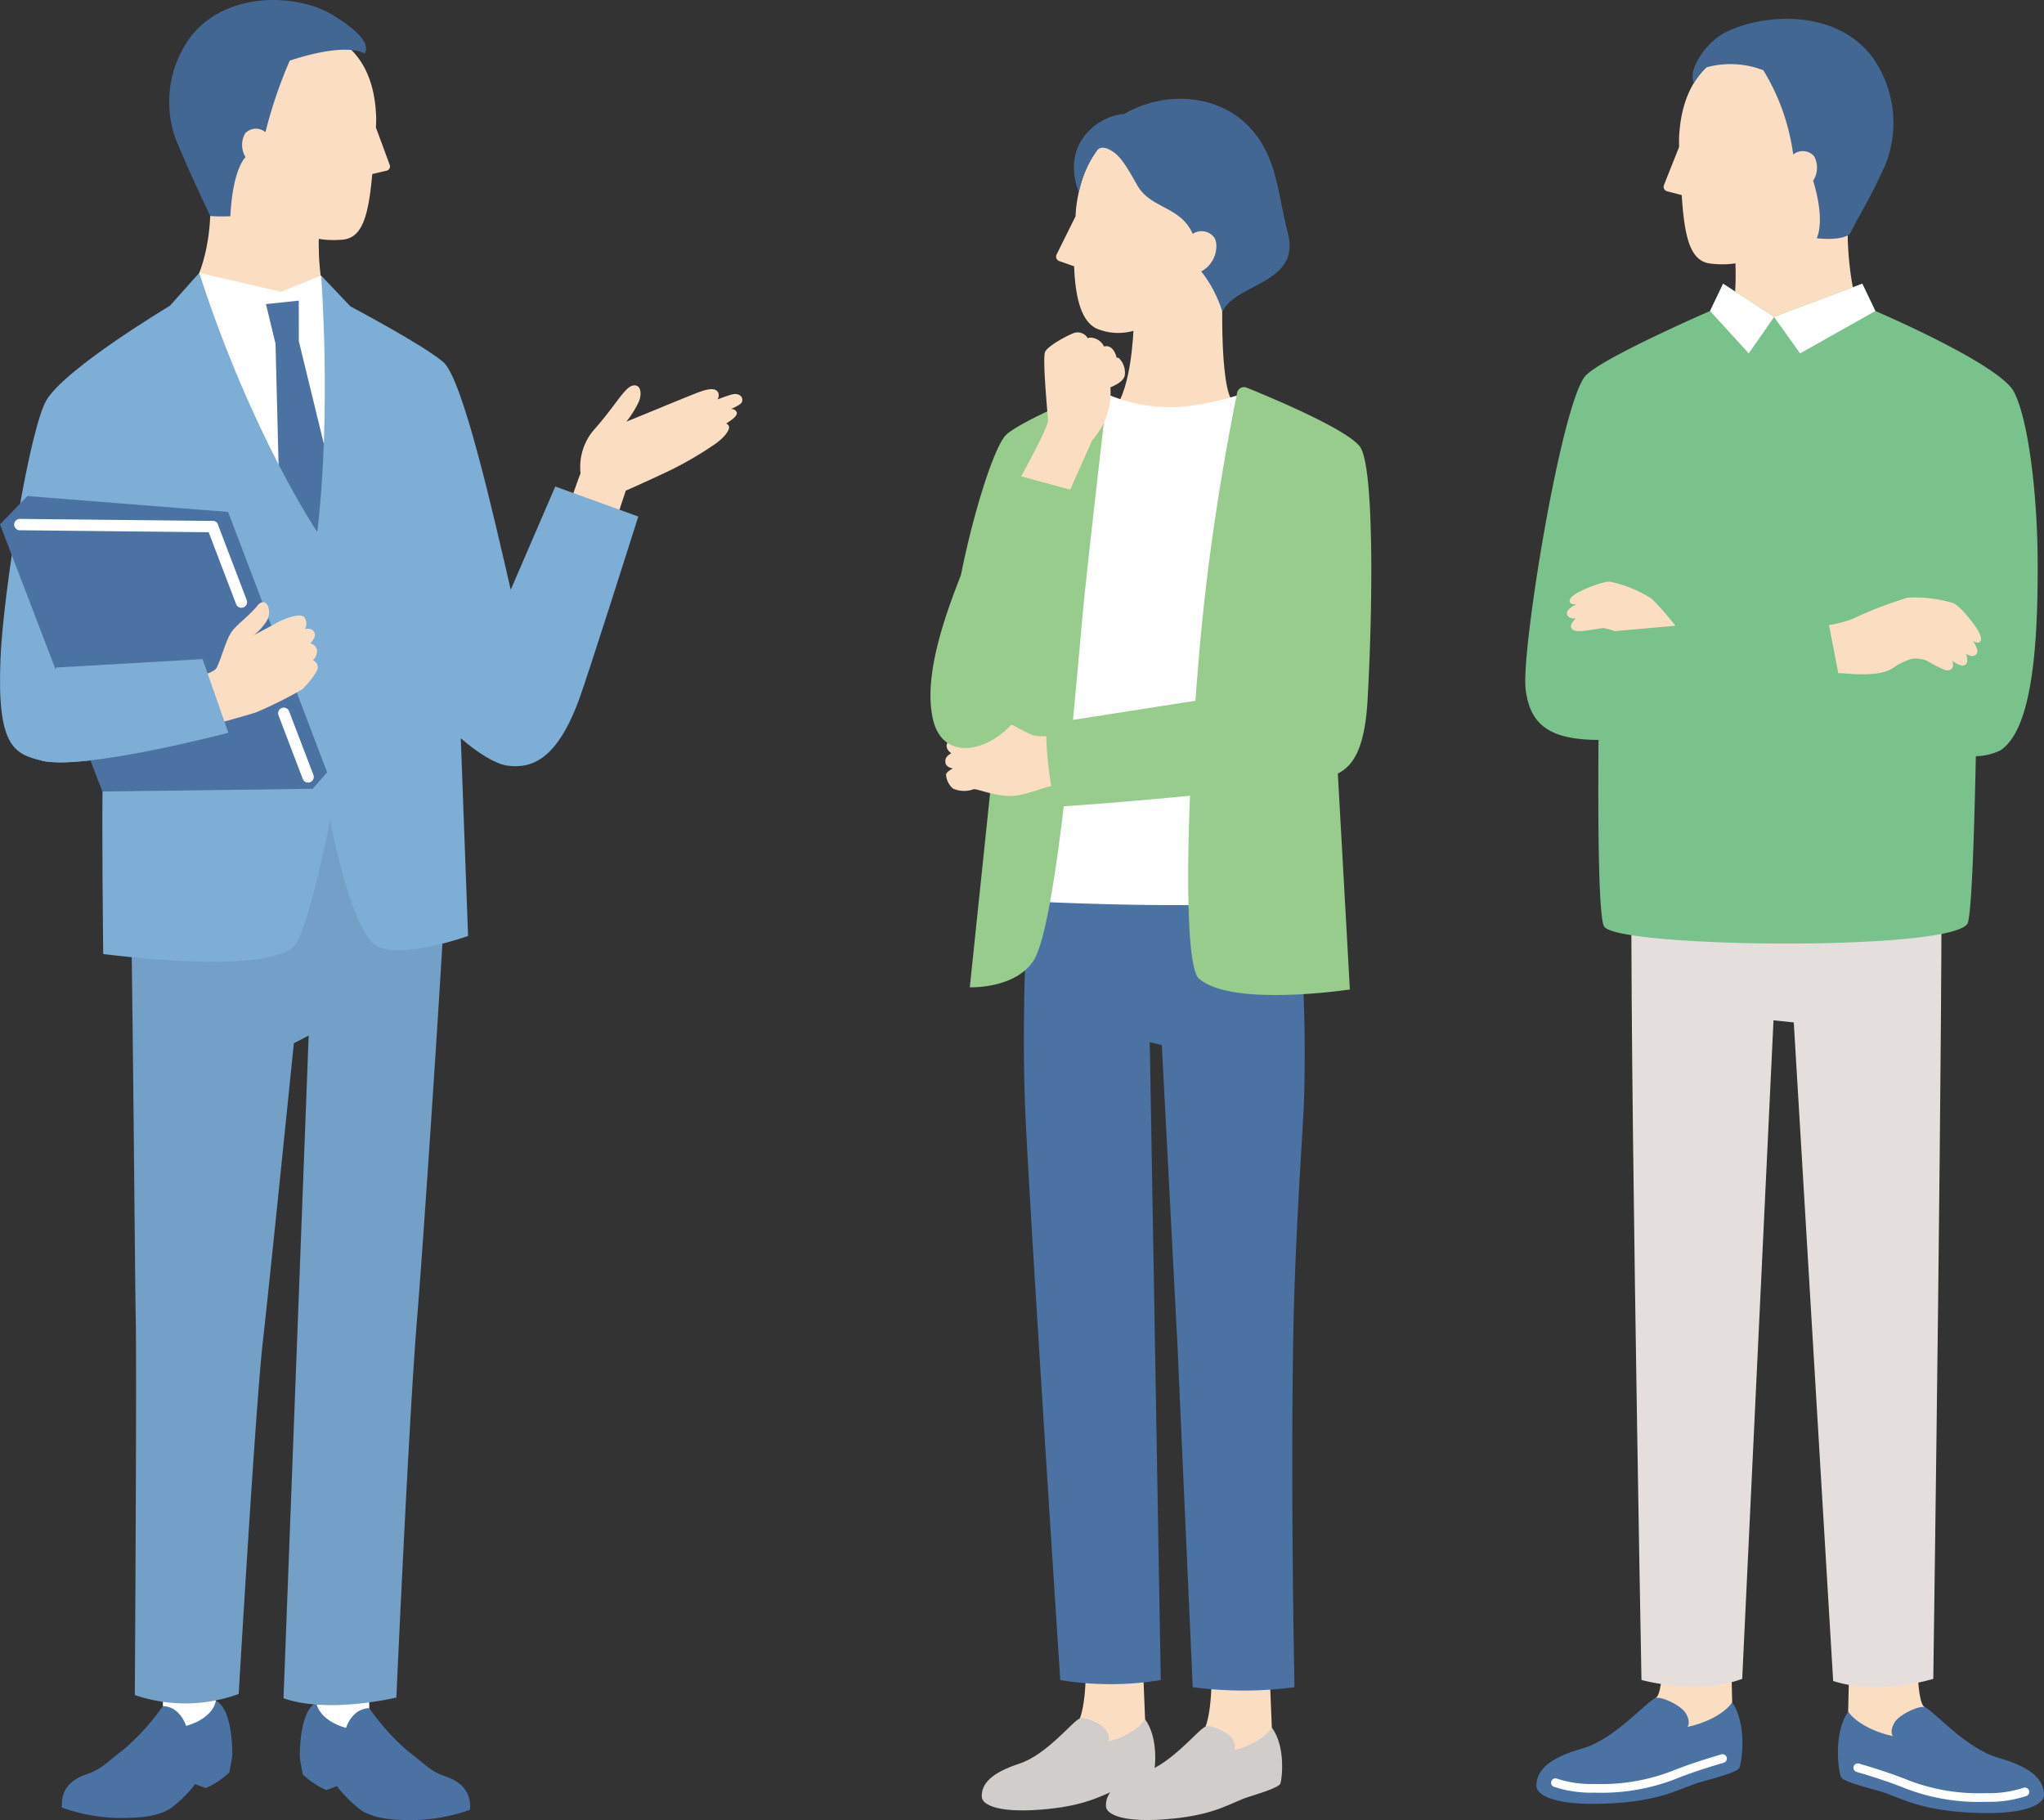 <svg xmlns="http://www.w3.org/2000/svg" width="271.664" height="241.894"><rect width="100%" height="100%" fill="#333333" stroke="none"/><defs><clipPath id="a"><path data-name="長方形 162033" fill="none" d="M0 0h98.664v241.894H0z"/></clipPath><clipPath id="b"><path data-name="長方形 162034" fill="none" d="M0 0h148v239.394H0z"/></clipPath></defs><g data-name="グループ 38225" clip-path="url(#a)"><path data-name="パス 48023" d="M97.269 52.432c-.348.083-1.057.331-1.916.654a.94.94 0 00.143-.79c-.212-.663-.983-.81-2.791-.107-1.109.431-3.32 1.332-4.854 1.97-1.212.5-3.385 1.387-4.6 1.879a13.409 13.409 0 001.669-2.68c.453-1.184.193-2.327-.81-2.113-1.124.24-2.268 2.63-5.233 5.955a7.6 7.6 0 00-1.718 5.7c-.604 1.539-2.611 7.432-2.611 7.432l6.372 1.651 2.255-6.772s3.718-1.638 6.27-2.887a47.9 47.9 0 005.321-3.121c1.623-1.069 2.372-2.223 2.073-2.641a.745.745 0 00-.326-.278c.789-.478 1.585-1.086 1.4-1.505a.728.728 0 00-.8-.4c.922-.4 1.336-.672 1.469-.9.274-.464-.1-1.34-1.31-1.05" fill="#fbdec1"/><path data-name="パス 48024" d="M21.648 226.757l.041-5.567 7.3.054-.3 4.8.076 4.237-5.094 1.637z" fill="#fff"/><path data-name="パス 48025" d="M11.406 235.849c2.21-.75 2.725-1.6 5.141-3.427a30.876 30.876 0 005.1-5.666c2.317.048 3.089 2.629 3.089 2.629 3.739-1.076 3.953-3.344 3.953-3.344 2.366 1.152 2.179 7.375 2.179 7.375l-.383 2.144a10.737 10.737 0 01-3.153 2.092l-1.389-.53a17.7 17.7 0 01-3.18 3.165c-1.716 1.1-3.776 1.368-7.415 1.325a23.607 23.607 0 01-7.112-1.37c-.154-2.178.959-3.642 3.169-4.392" fill="#4a72a2"/><path data-name="パス 48026" d="M49.08 227.027l-.033-5.567-7.3.044.292 4.8-.081 4.236 5.091 1.644z" fill="#fff"/><path data-name="パス 48027" d="M59.309 236.133c-2.209-.753-2.723-1.609-5.136-3.434a30.883 30.883 0 01-5.093-5.673c-2.318.045-3.093 2.625-3.093 2.625-3.737-1.082-3.948-3.349-3.948-3.349-2.367 1.149-2.189 7.372-2.189 7.372l.38 2.144a10.742 10.742 0 003.15 2.1l1.39-.529a17.714 17.714 0 003.176 3.169c1.714 1.1 3.775 1.373 7.413 1.335a23.6 23.6 0 007.114-1.361c.156-2.178-.955-3.643-3.164-4.4" fill="#4a72a2"/><path data-name="パス 48028" d="M41.024 137.632l-3.343 88.071c5.92 2.119 15-.09 15-.09s1.66-37.293 2.777-50.663c.63-7.546 2.549-35.905 3.449-51.319L56.78 105.88H19.413l-1.994 15.291c.288 17.661.527 49.5.617 53.739.156 7.322-.119 50.372-.119 50.372a20.729 20.729 0 0013.81-.146s2.233-38.307 3.211-46.859c.829-7.242 4.117-39.622 4.117-39.622z" fill="#72a0c6"/><path data-name="パス 48029" d="M25.39 38.093c1.118-.994 2.386-5.022 2.549-9.381l.771-8.737 14.5 1.28-.775 8.874c-.178 2.338-.181 8.483 1.66 11.406l-8.87 6.368z" fill="#fbdec1"/><path data-name="パス 48030" d="M35.133 23.578c1.854 6.732 5.475 8.691 10.376 8.276 2.585-.219 3.455-2.966 3.969-8.723l1.9-.445a.588.588 0 00.417-.776l-1.83-4.953c.013-.423.043-.854.031-1.3C49.683 4.143 40.74 3.889 40.74 3.889a10.15 10.15 0 00-10.775 6.844c-3.15 8.606 5.169 12.848 5.169 12.848" fill="#fbdec1"/><path data-name="パス 48031" d="M25.464 4.73C30.211-1.194 39.58-.914 44.353 2.075c2.386 1.494 5.02 3.46 4.11 5.042 0 0-2.118-1.627-9.952.94a60.5 60.5 0 00-3.231 9.514 1.953 1.953 0 00-2.692.152 3.086 3.086 0 00.049 3.163s-1.7 1.439-2.019 7.851a23.033 23.033 0 01-2.677-.025c-1.423-3.029-2.709-5.723-4.536-10.1a14.535 14.535 0 012.06-13.886" fill="#416792"/><path data-name="パス 48032" d="M26.479 36.271l10.893 2.509 5.307-2.157 3.9 22.615-3.054 18.17-11.983-18.121z" fill="#fff"/><path data-name="パス 48033" d="M43.846 62.304l-4.128-16.961-.007-5.388-4.363.46 1.272 5.276.439 17.455 5.679 11.028z" fill="#4a72a2"/><path data-name="パス 48034" d="M.063 87.596c.366-8.924 3.882-30.74 6.137-34.453 2.593-4.268 16.391-12.511 16.391-12.511l3.888-4.365c6.919 21.426 15.692 34.442 15.692 34.442 1.9-16.245.508-34.091.508-34.091l3.9 4.108s9.611 5.071 12.329 7.391c2.6 2.217 6.642 20.174 8.974 30.26L73.8 64.66l11.036 3.989s-6.634 20.953-7.878 24.333c-2.925 7.945-6.259 9.22-9.524 8.776-1.551-.211-3.874-1.629-6.192-3.634l.969 26.275s-8.452 3.035-11.981 1.435-6.367-16.845-6.367-16.845-2.974 15.563-5.027 17.017c-3.864 2.737-16.1 1.872-25.118.794 0 0-.223-18.21-.045-25.954-3.353.469-6.377.668-8.1.259C1.834 100.22-.41 99.154.064 87.596" fill="#7caed6"/><path data-name="パス 48035" d="M3.643 65.929l26.672 2.113 13.16 34.6-1.927 2.193-27.942.361L-.001 69.688z" fill="#4a72a2"/><path data-name="パス 48036" d="M28.258 70.743a.755.755 0 00.008-1.51l-25.617-.269a.755.755 0 10-.015 1.51l25.617.269z" fill="#fff"/><path data-name="パス 48037" d="M32.086 80.78a.755.755 0 00.705-1.024l-3.828-10.037a.755.755 0 10-1.411.538l3.827 10.037a.755.755 0 00.706.486" fill="#fff"/><path data-name="パス 48038" d="M40.946 104.014a.755.755 0 00.705-1.024l-3.225-8.456a.755.755 0 10-1.411.538l3.224 8.456a.755.755 0 00.706.486" fill="#fff"/><path data-name="パス 48039" d="M21.558 91.349s6.593-1.633 7.152-2.477 1.318-3.915 2.124-4.97 2.226-1.994 3.389-3.415 2.076.787 1.184 2.1a7.089 7.089 0 01-1.688 1.838s2.641-1.4 3.26-1.751 2.919-1.283 3.443-.657a1.4 1.4 0 01.1 1.592s.908-.258 1.249.427-.525 1.455-.525 1.455.837.23.894.974a1.75 1.75 0 01-.544 1.284 1.054 1.054 0 01.645 1c-.071.7-1.625 2.487-2.065 2.863a54.181 54.181 0 01-6.09 3.042c-1.283.473-11.281 3.155-11.281 3.155z" fill="#fbdec1"/><path data-name="パス 48040" d="M5.572 101.106c5.594 1.324 24.779-3.716 24.779-3.716l-3.427-9.793-19.5 1.124z" fill="#7caed6"/></g><g data-name="グループ 38227" transform="translate(123.664 2.5)" clip-path="url(#b)"><path data-name="パス 48041" d="M96.35 223.197l-.189 4.665 9.519.977.878-5.08-.253-10.63-9.009-.2s.426 9.652-.946 10.273" fill="#fbdec1"/><path data-name="パス 48042" d="M106.558 223.759c2.091 3.049 1.226 8.238.941 8.722-.3.513-2.445 1.125-5 1.822s-4.854 2.427-11.567 2.851c-7.842.5-10.4-1.043-10.4-2.3 0-2.088 1.7-3.713 6.071-4.955s8.623-6.326 9.752-6.7c.524-.323 3.1.748 3.937 1.86.269.357.762 1.385.317 1.958 2.241-.457 4.812-1.65 5.954-3.257" fill="#4a72a2"/><path data-name="パス 48043" d="M88.234 235.753a15.593 15.593 0 01-5.395-.789.578.578 0 01.4-1.083 14.453 14.453 0 004.992.717 26.052 26.052 0 0010.357-1.727c1.791-.721 3.924-1.44 6.522-2.2a.577.577 0 11.324 1.108c-2.561.748-4.66 1.455-6.415 2.162a27.123 27.123 0 01-10.788 1.811z" fill="#fff"/><path data-name="パス 48044" d="M132.177 224.418l.189 4.665-9.519.977-.878-5.08.253-10.63 9.009-.2s-.426 9.652.946 10.273" fill="#fbdec1"/><path data-name="パス 48045" d="M121.969 224.98c-2.091 3.049-1.226 8.238-.941 8.722.3.513 2.445 1.125 5 1.822s4.854 2.427 11.567 2.851c7.842.5 10.4-1.043 10.4-2.3 0-2.088-1.7-3.713-6.071-4.955s-8.623-6.326-9.752-6.7c-.524-.323-3.1.748-3.937 1.861-.268.356-.761 1.385-.317 1.958-2.241-.457-4.812-1.65-5.954-3.257" fill="#4a72a2"/><path data-name="パス 48046" d="M140.294 236.973a27.119 27.119 0 01-10.788-1.811c-1.755-.707-3.854-1.414-6.415-2.162a.577.577 0 11.324-1.108c2.6.759 4.731 1.477 6.522 2.2a26.057 26.057 0 0010.357 1.727 14.453 14.453 0 004.992-.717.578.578 0 01.4 1.083 15.6 15.6 0 01-5.395.789" fill="#fff"/><path data-name="パス 48047" d="M134.335 109.062c.3 16.547-1.05 111.568-1.05 111.568s-7.127 2.267-13.307.286l-5.235-87.53-2.694-.278-4.159 87.521c-5.971 2.242-13.388.15-13.388.15s-1.911-101.1-1.173-113.57z" fill="#e4dfdc"/><path data-name="パス 48048" d="M124.042 39.803c-1.13-1.056-2.074-6.511-2.133-11.019l-.517-8.1-15.015.958.609 10.858c.126 2.422.011 8.393-1.965 11.368l8.937 5.515z" fill="#fbdec1"/><path data-name="パス 48049" d="M114.664 24.248c-2.086 6.91-5.877 8.844-10.932 8.292-2.666-.291-3.5-3.152-3.882-9.114l-1.952-.508a.608.608 0 01-.412-.813l2.016-5.073c0-.437-.023-.884 0-1.348.613-11.892 9.861-11.928 9.861-11.928a10.493 10.493 0 0110.964 7.345c3.04 8.973-5.665 13.147-5.665 13.147" fill="#fbdec1"/><path data-name="パス 48050" d="M101.471 8.52a10.068 10.068 0 011.656-2.066 12.067 12.067 0 017.571.383 28.743 28.743 0 013.967 11.2 2.018 2.018 0 012.778.224 3.189 3.189 0 01-.129 3.268s1.649 4.924.48 7.633c0 0 3.179.423 4.409-.569 1.546-3.095 2.71-4.7 4.708-9.178a15.025 15.025 0 00-1.78-14.4c-4.756-6.242-14.248-5.825-19.453-3.22-2.62 1.305-5.107 5.067-4.207 6.725" fill="#416792"/><path data-name="パス 48051" d="M147.158 71.924c-.054-9-1.278-19.035-3.263-22.542-2.441-3.78-18.313-10.55-18.313-10.55l-1.734-3.624-11.723 4.42-6.773-4.42-1.734 3.624s-14.5 6.3-16.562 8.626c-3.205 3.616-8.565 36.518-7.954 41.615.565 4.721 3.131 6.743 9.689 6.767-.089 12.243.03 23.517.738 24.785 1.611 2.884 47.148 3.362 48.357-.506.49-1.568.828-11.206 1.057-22.118a7.745 7.745 0 003.282-.784c4.12-2.758 5-13.4 4.934-25.293" fill="#7ac28c"/><path data-name="パス 48052" d="M103.618 38.833l5.143 5.634 3.364-4.838-6.773-4.42z" fill="#fff"/><path data-name="パス 48053" d="M112.124 39.629l3.461 4.838 10-5.634-1.734-3.624z" fill="#fff"/><path data-name="パス 48054" d="M127.949 86.259a8.616 8.616 0 012.5-1.2 3.886 3.886 0 012.043.286 17.305 17.305 0 002.393 1.214c1.243.191 1.06-.828.938-1.242.044.032.088.066.132.1.961.687 1.477.611 1.73.293.223-.281.079-.952-.031-1.312.549.337 1.026.4 1.355.057.41-.432-.245-1.474-.5-1.842a1.218 1.218 0 00.694.309c.527-.079.54-.552.193-1.32s-2.485-3.6-3.5-3.952a17 17 0 00-6.034-.71 54.182 54.182 0 00-7.307 2.813 15.577 15.577 0 01-3.128.828l1.237 6.409.2-.038c3.579.325 5.776.2 7.077-.692" fill="#fbdec1"/><path data-name="パス 48055" d="M95.847 77.07a16.414 16.414 0 00-5.425-2.238c-1.016-.181-4.154 1.207-4.808 1.691s-.865.89-.458 1.2a1.175 1.175 0 00.731.066c-.388.191-1.429.761-1.287 1.319.115.45.552.617 1.178.59h-.008c-.262.252-.7.75-.643 1.092.064.388.464.693 1.6.566s2.487-.387 2.763-.379a11.881 11.881 0 011.474.4l8.045-.708a36.288 36.288 0 00-3.158-3.608" fill="#fbdec1"/><path data-name="パス 48056" d="M28.529 226.019l-.392-9.635h-7.551c.346 7.233-.733 9.505-.733 9.505l.233 3.236 4.1 2.025 4.34-2.913z" fill="#fbdec1"/><path data-name="パス 48057" d="M28.529 226.019c1.878 2.516 1.32 6.948 1.094 7.368-.239.445-2.036 1.038-4.184 1.715s-4.036 2.225-9.716 2.813c-6.636.687-8.859-.531-8.9-1.6-.071-1.771 1.313-3.208 4.983-4.411s7.1-5.66 8.046-6.015c.433-.292 2.655.529 3.4 1.444.24.293.693 1.149.335 1.65 1.885-.463 4.026-1.563 4.941-2.965" fill="#d0cdca"/><path data-name="パス 48058" d="M45.373 227.108l-.4-9.785h-7.671c.351 7.346-.744 9.654-.744 9.654l.242 3.286 4.165 2.056 4.408-2.959z" fill="#fbdec1"/><path data-name="パス 48059" d="M45.373 227.108c1.907 2.554 1.341 7.056 1.112 7.483-.243.453-2.067 1.054-4.25 1.743s-4.1 2.259-9.868 2.856c-6.74.7-9-.54-9.041-1.625-.072-1.8 1.333-3.258 5.06-4.48s7.212-5.749 8.172-6.109c.44-.3 2.7.538 3.456 1.467.244.3.7 1.167.341 1.676 1.915-.471 4.089-1.588 5.018-3.012" fill="#d0cdca"/><path data-name="パス 48060" d="M48.724 117.198a204.371 204.371 0 01.909 27.01c-.224 5.138-1.192 17.811-1.417 31.233-.36 21.431.172 46.3.172 46.3a51.806 51.806 0 01-13.53 0l-2.047-45.846-2.063-39.5-1.6-.376 1.461 84.774a41.248 41.248 0 01-13.355 0s-4.026-61.675-4.626-75.014c-.616-13.686.316-28.513.316-28.513l.764-6.647h34.18z" fill="#4a72a2"/><path data-name="パス 48061" d="M40.019 50.683l-.631 3.706-13.778 3.383-1.1-5.919c2.109-3.01 2.437-9.134 2.547-11.912l.14-7.454 11.74.22s-.779 14.719 1.082 17.976" fill="#fbdec1"/><path data-name="パス 48062" d="M19.281 26.256l-2.515 5.069a.63.63 0 00.356.874l1.972.691c.223 6.136 1.806 7.668 2.937 8.26a7.454 7.454 0 005 .306s4.457-1.2 5.723-3.461 1.568-2.992 1.568-2.992 9.347-3.569 6.973-13.1a10.876 10.876 0 00-10.7-8.522s-9.557-.752-11.2 11.48c-.064.477-.081.941-.116 1.392" fill="#fbdec1"/><path data-name="パス 48063" d="M12.945 117.271l6.116-61.681 4.267-5.768a21.163 21.163 0 007.681 1.773c4.766.241 10.48-1.773 10.48-1.773l2.129 7.948-4.458 59.948c-12.57.317-26.213-.447-26.213-.447" fill="#fff"/><path data-name="パス 48064" d="M8.696 95.551l-3.465 33.165s5.995.24 8.462-3.53c3.27-5 5.886-39.529 6.666-47.372.612-6.157 2.6-23.387 3.139-28.036a.691.691 0 00-.955-.717c-3.029 1.273-11.416 4.873-12.649 6.411-1.731 2.156-4.4 11.129-5.826 18.408l5.195 6.913z" fill="#98cc8c"/><path data-name="パス 48065" d="M19.716 23.063a14.5 14.5 0 012.231-5.3s.5-1.4 2.438-.015c1.1.786 2.053 2.529 3.113 4.393 1.767 3.107 5.755 2.758 7.359 6.448a2.093 2.093 0 012.851.469c.631.916.329 3.446-1.723 4.51a16.662 16.662 0 012.819 5.391c1.648-3.786 10.377-3.726 8.723-10.355-1.486-5.952-1.486-10.368-5.2-14.28-4.01-4.219-11.059-4.9-16.622-1.65-2.681.019-8.6 3.394-5.983 10.389" fill="#416792"/><path data-name="パス 48066" d="M58.094 90.556c.666-11.451.951-31.01-1.008-33.684-1.7-2.313-11.8-6.53-15.07-7.854a.921.921 0 00-1.249.668c-.752 3.657-3.2 16.142-4.586 29.821-.37 3.657-.693 7.41-.964 11.129l-19.846 3.1a43.2 43.2 0 001.331 10.964c1.767-.036 9.83-.675 17.794-1.437-.519 12.774-.23 23.038 1.178 24.287 4.347 3.856 20.071 1.458 20.071 1.458l-1.6-28.7c2.025-1.025 3.576-3.273 3.953-9.758" fill="#98cc8c"/><path data-name="パス 48067" d="M25.04 45.102a.5.5 0 00-.3-.069c-.1-.436-.427-1.424-1.274-1.525a1.179 1.179 0 00-.4.049 2.079 2.079 0 00-1.824-1.191 1.522 1.522 0 00-.333.088 1.552 1.552 0 00-2-.631c-1.015.419-3.255 1.646-3.66 2.414s.332 8.226.376 9.157c.034.717-2.435 5.343-3.573 7.432l6.518 1.766 2.932-6.588a9.494 9.494 0 002.416-7.022c.727-.328 1.688-.761 1.9-1.542a2.674 2.674 0 00-.773-2.341" fill="#fbdec1"/><path data-name="パス 48068" d="M13.657 95.223c-1.556-.549-5.713-3.271-7.062-3.006s-4.251 1.239-4.136 2.311a1.157 1.157 0 00.778.962 2.435 2.435 0 00-.894.586c-.4.589-.156 1.1.435 1.551a1.488 1.488 0 00-.739.668c-.293 1.013.529 1.271.939 1.336-.505.276-.906.576-.906.835a2.7 2.7 0 00.92 1.837 3.674 3.674 0 002.721.1c.394-.182 3.565 1.3 6.07.779 1.933-.4 3.013-.934 4.276-1.216a46.463 46.463 0 01-.667-6.65 4.819 4.819 0 01-1.735-.089" fill="#fbdec1"/><path data-name="パス 48069" d="M9.6 60.165l10.233 2.775s-4.281 24.164-7.866 29.379S1.582 99.067.293 92.94c-.891-4.237.26-9.965 3.3-17.83C6.948 66.419 9.6 60.165 9.6 60.165" fill="#98cc8c"/></g></svg>